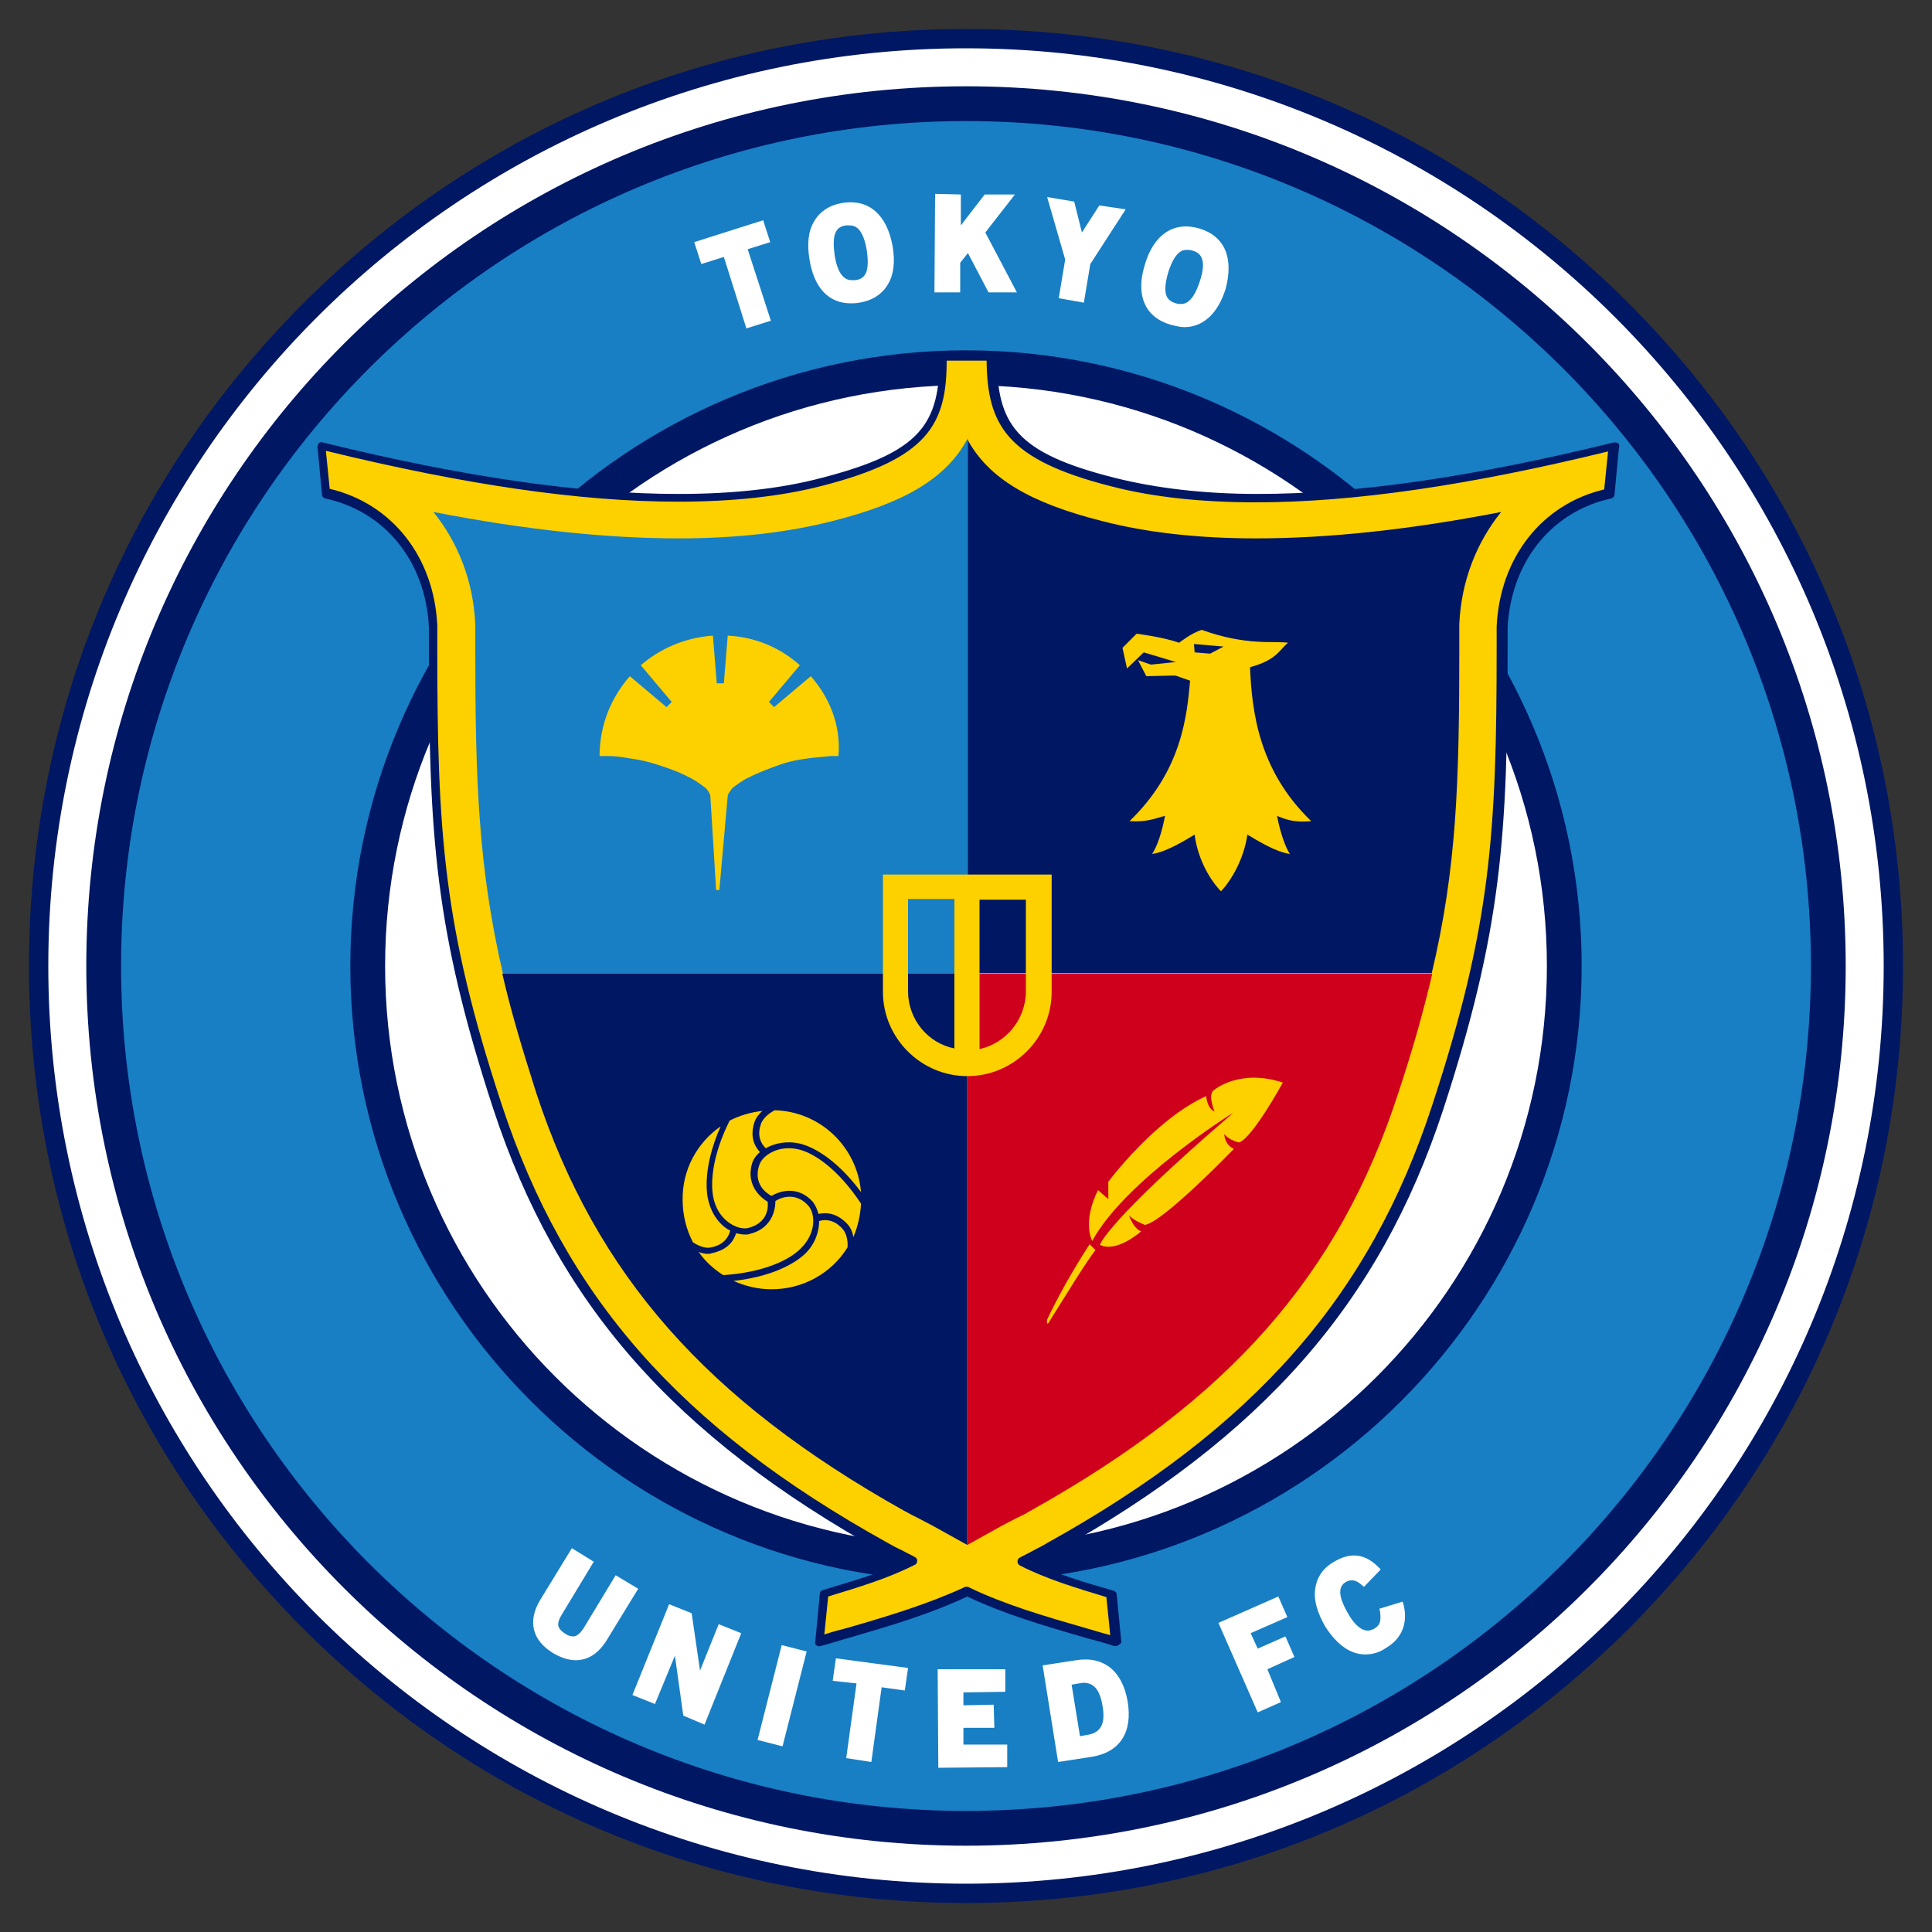 <svg version="1.1" id="authense" xmlns="http://www.w3.org/2000/svg" x="0" y="0" viewBox="0 0 300 300" xml:space="preserve"><rect x="0" y="0" width="300" height="300" fill="#333333" stroke="none"/><style>.st0{fill:#fff}.st1{fill:#001764}.st2{fill:#187fc4}.st3{fill:#fdd000}</style><circle class="st0" cx="150" cy="150" r="144"/><path class="st1" d="M150 7.5c78.7 0 142.5 63.8 142.5 142.5S228.7 292.5 150 292.5 7.5 228.7 7.5 150 71.3 7.5 150 7.5m0-3c-38.9 0-75.4 15.1-102.9 42.6S4.5 111.1 4.5 150c0 38.9 15.1 75.4 42.6 102.9s64 42.6 102.9 42.6 75.4-15.1 102.9-42.6 42.6-64 42.6-102.9c0-38.9-15.1-75.4-42.6-102.9S188.9 4.5 150 4.5z"/><path class="st1" d="M150 13.4C74.5 13.4 13.4 74.5 13.4 150S74.6 286.6 150 286.6 286.6 225.5 286.6 150 225.5 13.4 150 13.4zm0 226.8c-49.8 0-90.2-40.4-90.2-90.2s40.4-90.2 90.2-90.2 90.2 40.4 90.2 90.2-40.4 90.2-90.2 90.2z"/><path class="st2" d="M150 281.2c-72.4 0-131.2-58.9-131.2-131.2C18.8 77.6 77.6 18.8 150 18.8S281.2 77.6 281.2 150c0 72.4-58.8 131.2-131.2 131.2zm0-226.8c-52.7 0-95.6 42.9-95.6 95.6 0 52.7 42.9 95.6 95.6 95.6s95.6-42.9 95.6-95.6c0-52.7-42.9-95.6-95.6-95.6z"/><path class="st0" d="M119.6 37.6l-1.1-3.4-10.7 3.4 1.1 3.4 3.5-1.1 3.5 11.1 3.8-1.2-3.6-11.1zm11.3-6.1c-2 .3-3.6 1.3-4.5 2.9-.9 1.5-1.1 3.5-.7 5.9.7 4.4 3 6.8 6.4 6.8.4 0 .8 0 1.3-.1 2-.3 3.6-1.3 4.5-2.9.9-1.5 1.1-3.5.7-5.9-.9-4.9-3.7-7.3-7.7-6.7zm1 3.5c.9 0 2.1.4 2.7 3.9.2 1.5.2 2.6-.1 3.4-.3.7-.8 1.1-1.7 1.2h-.5c-.5 0-2.1 0-2.7-3.9-.2-1.5-.2-2.6.1-3.4.3-.7.8-1.1 1.7-1.2h.5zm25.7-4.8h-4.7l-3.7 4.8v-4.8l-4-.1-.1 15.3h4v-4.6l1.2-1.5 3.2 6.1h4.4l-4.9-9.3zm10.4 5.9l-1.2-4.8-4.2-.7 2.8 9.7-1 6 3.9.7 1-6 5.5-8.5-4.1-.6zm18.3-.6c-3.9-1.2-7.1.8-8.5 5.5-1.5 4.7-.1 8.2 3.9 9.4.8.2 1.5.4 2.2.4 2.9 0 5.2-2.1 6.4-5.9 1.3-4.8-.1-8.2-4-9.4zm0 8.2c-1.1 3.4-2.4 3.5-2.9 3.5-.3 0-.5 0-.8-.1-.7-.2-1.1-.5-1.4-1-.4-.8-.3-2.1.2-3.8 1.1-3.5 2.4-3.5 2.9-3.5.2 0 .5 0 .8.1 1.2.3 2.4 1.2 1.2 4.8zM95.6 244.6l-4.9 8.1c-.8 1.3-1.4 1.4-1.7 1.4-.3 0-.8-.1-1.2-.4-.8-.5-1-.9-1.1-1.2-.1-.5.1-1.1.6-1.9l4.9-8.1-3.4-2.1-4.9 8c-2 3.3-1.3 6.3 2 8.3 1.2.7 2.4 1.1 3.5 1.1 1.3 0 3.2-.5 4.8-3.1l4.9-8-3.5-2.1zm13.1 14.8l-1.3-8.9-3.5-1.4-5.7 14.1 3.5 1.4 3.1-7.5 1.3 9.3 3.3 1.4 5.7-14.2-3.5-1.4z"/><path transform="rotate(-75.729 121.43 263.275)" class="st0" d="M113.8 261.3H129v4h-15.2z"/><path class="st0" d="M129.3 261l3.7.4-1.6 11.6 3.9.6 1.6-11.6 3.6.5.5-3.5-11.2-1.5zm20.3 9.9v-2.6h4.8l-.1-3.6-4.7.1v-2l6.5-.1v-3.5h-10.5l.1 15.3 10.7-.1v-3.5zm17.5-13.1l-5.2.8 2.4 15 5.2-.8c4.4-.7 6.4-3.8 5.6-8.6-.8-4.7-3.7-7.1-8-6.4zm.6 11.8l-1.3-8 1.1-.2c.3 0 .5-.1.7-.1 1.1 0 2.5.4 3 3.6.5 2.8-.3 4.2-2.4 4.5l-1.1.2zm31.9-15.5l-4.3 1.9-1.1-2.4 5.7-2.5-1.4-3.2-9.3 4.1 6.1 13.9 3.6-1.6-2.1-5.1 4.2-1.9zm18.4-4.7l-.2-.7-3.6 1.1.1.5c.2 1.6-.1 2.1-.9 2.6-.4.2-.7.3-1 .3-1 0-2.1-.9-3.1-2.7-.8-1.4-2-3.8-.4-4.8.8-.5 1.6-.4 2.4.3l.5.4 2.6-2.7-.5-.5c-2.1-2-4.3-2.2-6.9-.6-1.7 1-2.6 2.5-2.8 4.3-.2 1.7.4 3.6 1.6 5.7 1.8 2.8 3.9 4.3 6.2 4.3 1.1 0 2.2-.3 3.2-1 2.4-1.4 3.4-3.7 2.8-6.5z"/><path class="st3" d="M172.7 74.7c-15.9-4.1-18.8-8.9-18.8-19.5h-7.5c0 10.6-2.9 15.4-18.8 19.5-18.4 4.7-44.3 2.7-77.8-5.6l.7 7.4c10.1 2.2 16.2 10.8 16.7 20.7v3.2c0 29 .9 43.6 10 71.4 10.7 32.7 31.1 52.2 60.1 68.4 1.1.7 3.2 1.6 4.3 2.3-4.1 2.1-8.8 3.5-13.7 5l-.7 7.4c8.3-2.5 16-4.5 23-7.8 6.9 3.3 14.6 5.3 23 7.8l-.7-7.4c-5-1.5-9.6-2.9-13.7-5 1.2-.7 3.2-1.6 4.3-2.3 29.1-16.2 49.4-35.7 60.1-68.4 9.1-27.8 10-42.4 10-71.4v-3.2c.5-9.9 6.5-18.5 16.7-20.7l.7-7.4c-33.6 8.3-59.5 10.3-77.9 5.6z"/><path class="st1" d="M173.2 255.6h-.2c-1.5-.5-3-.9-4.5-1.3-6.5-1.9-12.7-3.7-18.3-6.4-5.7 2.7-11.8 4.5-18.3 6.4-1.5.4-2.9.9-4.5 1.3-.2.1-.5 0-.6-.1-.2-.1-.3-.4-.2-.6l.7-7.4c0-.3.2-.5.5-.6 4.2-1.3 8.6-2.5 12.4-4.3-.2-.1-.4-.2-.7-.3-.9-.5-1.9-1-2.5-1.3-32.5-18.1-50.5-38.7-60.4-68.8-9.1-27.8-10-42.5-10-71.6v-3.2c-.5-10.2-6.8-18-16.1-20-.3-.1-.5-.3-.5-.6l-.7-7.4c0-.2.1-.4.2-.6.2-.1.4-.2.6-.1 22 5.4 40.1 8 55.3 8 8.3 0 15.8-.8 22.2-2.5 15.5-4 18.3-8.4 18.3-18.8 0-.2.1-.4.2-.5.1-.1.3-.2.5-.2h7.5c.1 0 .4.1.5.2.1.1.2.3.2.5 0 10.4 2.8 14.9 18.3 18.8 6.4 1.6 13.8 2.5 22.2 2.5 15.2 0 33.3-2.6 55.3-8 .2 0 .4 0 .6.1.2.1.3.4.2.6l-.7 7.4c0 .3-.2.5-.5.6-9.3 2-15.6 9.9-16.1 20.1v3.2c0 29.1-.9 43.7-10 71.6-9.9 30.1-28 50.7-60.4 68.8-.6.4-1.6.9-2.5 1.3-.2.1-.5.2-.7.3 3.8 1.8 8.2 3.1 12.4 4.3.3.1.5.3.5.6l.7 7.2v.3c-.2.2-.5.5-.9.5zm-23-9.2c.1 0 .2 0 .3.1 5.6 2.7 11.8 4.5 18.4 6.4 1.1.3 2.3.7 3.5 1l-.6-5.9c-4.6-1.4-9.3-2.8-13.4-4.9-.2-.1-.4-.3-.4-.6s.1-.5.3-.6c.5-.3 1.2-.6 1.9-1 .9-.5 1.8-.9 2.4-1.3 32.2-17.9 50.1-38.3 59.8-68 9.1-27.7 10-42.2 10-71.1v-3.2c.5-10.7 7-19 16.7-21.3l.6-5.9C228 75.4 210.1 78 195 78c-8.4 0-16-.8-22.5-2.5-16.1-4.1-19.2-9.4-19.3-19.5H147c0 10-3 15.2-19.2 19.4-6.5 1.7-14.1 2.5-22.5 2.5-15.1 0-33-2.6-54.7-7.9l.6 5.9c9.7 2.3 16.2 10.6 16.7 21.2v3.3c0 28.9.9 43.5 10 71.1 9.8 29.8 27.6 50.1 59.8 68 .7.4 1.6.9 2.5 1.3.7.4 1.4.7 1.9 1 .2.1.4.4.3.6 0 .3-.1.5-.4.6-4.1 2.1-8.8 3.5-13.4 4.9l-.6 5.9c1.2-.4 2.3-.7 3.5-1 6.6-1.9 12.8-3.8 18.4-6.4h.3z"/><path class="st1" d="M222.3 151.2c3.9-16.4 4.3-29.7 4.3-50.7v-3.6c.3-6.7 2.7-12.7 6.5-17.4-14.4 2.8-27 4.1-38.1 4.1-8.9 0-17-.9-23.9-2.7-11.1-2.8-17.6-6.6-20.9-12.7v82.9h72.1z"/><path class="st2" d="M150.2 68.2c-3.3 6.1-9.8 9.9-20.9 12.7-7 1.8-15 2.7-23.9 2.7-11.1 0-23.7-1.3-38.1-4.1 3.8 4.7 6.2 10.7 6.5 17.4v3.6c0 21 .5 34.3 4.3 50.7h72.2v-83z"/><path class="st1" d="M78 151.2c1.3 5.7 3.1 11.7 5.3 18.6 9.3 28.2 26.4 47.6 57.1 64.8l.2.1c.5.3 1.3.7 2.1 1.1.8.4 1.5.8 2.1 1.1l5.4 3v-88.7H78z"/><path d="M150.2 151.2v88.7l5.4-3c.6-.3 1.3-.7 2.1-1.1.8-.4 1.7-.8 2.1-1.1l.2-.1c30.8-17.2 47.9-36.5 57.1-64.8 2.3-6.9 4-13 5.3-18.6h-72.2z" fill="#cf001c"/><path class="st3" d="M131.7 190.2c-1.6-1.8-3.3-2-4.6-1.7-.2-.7-.5-1.4-.9-1.9-2.1-2.3-4.7-1.9-6.4-.9-1.5-.8-2.7-2.4-1.9-4.8.5-1.5 3-3.2 6.2-2.4 2.4.6 6.1 3.1 9.6 8.4-.1 1.8-.5 3.6-1.2 5.2-.1-.8-.4-1.4-.8-1.9zm-15.6.5c-1.5.3-4.3-1-5.2-4.2-.7-2.4-.4-6.9 2.4-12.5 1.6-.8 3.3-1.3 5.1-1.5-.6.5-1 1.1-1.2 1.6-.8 2.3-.1 3.8.8 4.8-.6.5-1 1.1-1.2 1.7-.9 2.9.7 5 2.4 6 .2 1.7-.6 3.5-3.1 4.1zm17.6-5.6c-4.3-5.8-8.2-7.2-9.4-7.5-2.1-.5-4-.1-5.4.7-1-1-1.3-2.3-.7-3.9.3-.7 1.1-1.5 2.1-2 7.1.2 12.8 5.7 13.4 12.7zm-21.8-10.2c-2.9 6.6-2.2 10.7-1.8 11.9.6 2.1 1.9 3.6 3.3 4.3-.4 1.4-1.4 2.3-3 2.6-.8.2-1.9-.2-2.8-.8-1-1.9-1.6-4.2-1.6-6.5-.1-4.8 2.3-9 5.9-11.5zm-3.4 19.5c.5.2 1 .3 1.4.3.2 0 .4 0 .6-.1 2.4-.5 3.4-1.8 3.8-3.1.5.1.9.2 1.4.2.3 0 .5 0 .7-.1 3-.7 4-3.1 4-5.1 1.4-.9 3.5-1.1 5.1.7 1.1 1.2 1.3 4.2-1.1 6.6-1.7 1.8-5.8 3.8-12.1 4.2-1.4-.9-2.8-2.1-3.8-3.6zm11.3 5.8c-2.1 0-4.1-.5-5.9-1.3 7.2-.8 10.4-3.5 11.2-4.3 1.5-1.5 2.1-3.4 2.1-5 1.4-.4 2.7.1 3.7 1.3.5.6.8 1.7.7 2.8-2.4 3.9-6.8 6.5-11.8 6.5zM169.6 192.7s-1.6-2.9.9-7.9l1.6 1.4v-2.7s7.2-9.7 15.2-13.3c0 0 .1 1.9 1.3 2.4 0 0-1.2-2.8 0-3.4 0 0 3.9-3.3 10.6-1.1 0 0-4.7 8.6-6.8 9.3 0 0-1.5-.3-2.3-1.3 0 0 0 1.6 1.5 2.3 0 0-10.9 11.3-13.8 11.8 0 0-1.7-.6-2.5-1.5 0 0 .7 2.1 1.9 2.5 0 0-3.8 3.4-6.4 2.1 0 0 .8-3.4 20.7-20.5-.1 0-16.8 10.5-21.9 19.9zm-6.6 12.4c2.9-4.6 5.1-8.3 7.1-11l-.9-.9c-2.8 4.3-5.2 8.7-6.6 11.7-.1.5 0 1 .4.2zM137.1 135.8V154c0 7.2 5.9 13.1 13.1 13.1 7.2 0 13.1-5.9 13.1-13.1v-18.2h-26.2zm3.9 18.1v-14.3h7.2v23.2c-4.1-.8-7.2-4.5-7.2-8.9zm18.3 0c0 4.4-3.1 8.1-7.2 9v-23.2h7.2v14.2zM125.9 105l-5.7 4.8-.8-.8 4.8-5.7c-3-2.7-6.9-4.4-11.2-4.6l-.6 7.4h-1.1l-.6-7.4c-4.3.3-8.2 2-11.2 4.6l4.8 5.7-.8.8-5.7-4.8c-2.9 3.3-4.7 7.6-4.7 12.4h1.2c1.1 0 2.1.1 3.1.3 2.2.3 3.4.6 5.8 1.4 1.7.6 2.7 1 4.2 1.8.6.3 1.7 1.1 2.1 1.4.3.2.8 1 .8 1.3l.9 14.6h.5l1.3-14.6c0-.3.6-1.1.8-1.3.4-.3 1.5-1.1 2.1-1.4 1.6-.8 2.6-1.2 4.2-1.8 2.4-.9 3.6-1.1 5.8-1.4 1-.1 2-.2 3.1-.3h1.2c.4-4.8-1.4-9.1-4.3-12.4zm77.7 22.5c-8.3-8-9.2-17.3-9.5-23.9 4.1-1.1 4.5-2.6 5.9-3.8-2.3-.3-6.5.5-13.4-2-1.6.5-3.5 2-3.5 2-2.6-.9-6.6-1.4-6.6-1.4l-2.2 2.2.7 3.2 2.6-2.5 5 1.5-3.9.4-2-.7 1.3 2.5 4.2-.1c.2 0 .4 0 .6.1l2 .7c-.5 5.3-1.2 13.9-9.4 21.8 2.9.2 4.1-.5 5.5-.8-.5 2.7-1.3 4.9-2 5.9 2.3-.3 5.4-2.3 6.6-3 .5 4 2.6 7.3 4.1 8.8 1.5-1.6 3.5-4.8 4.1-8.8 1.2.7 4.3 2.7 6.6 3-.7-1-1.5-3.3-2-5.9 1.1.4 2.4 1.1 5.3.8zm-15.7-26l-2.4-.2-.1-1.3 4.6.4-2.1 1.1z"/></svg>